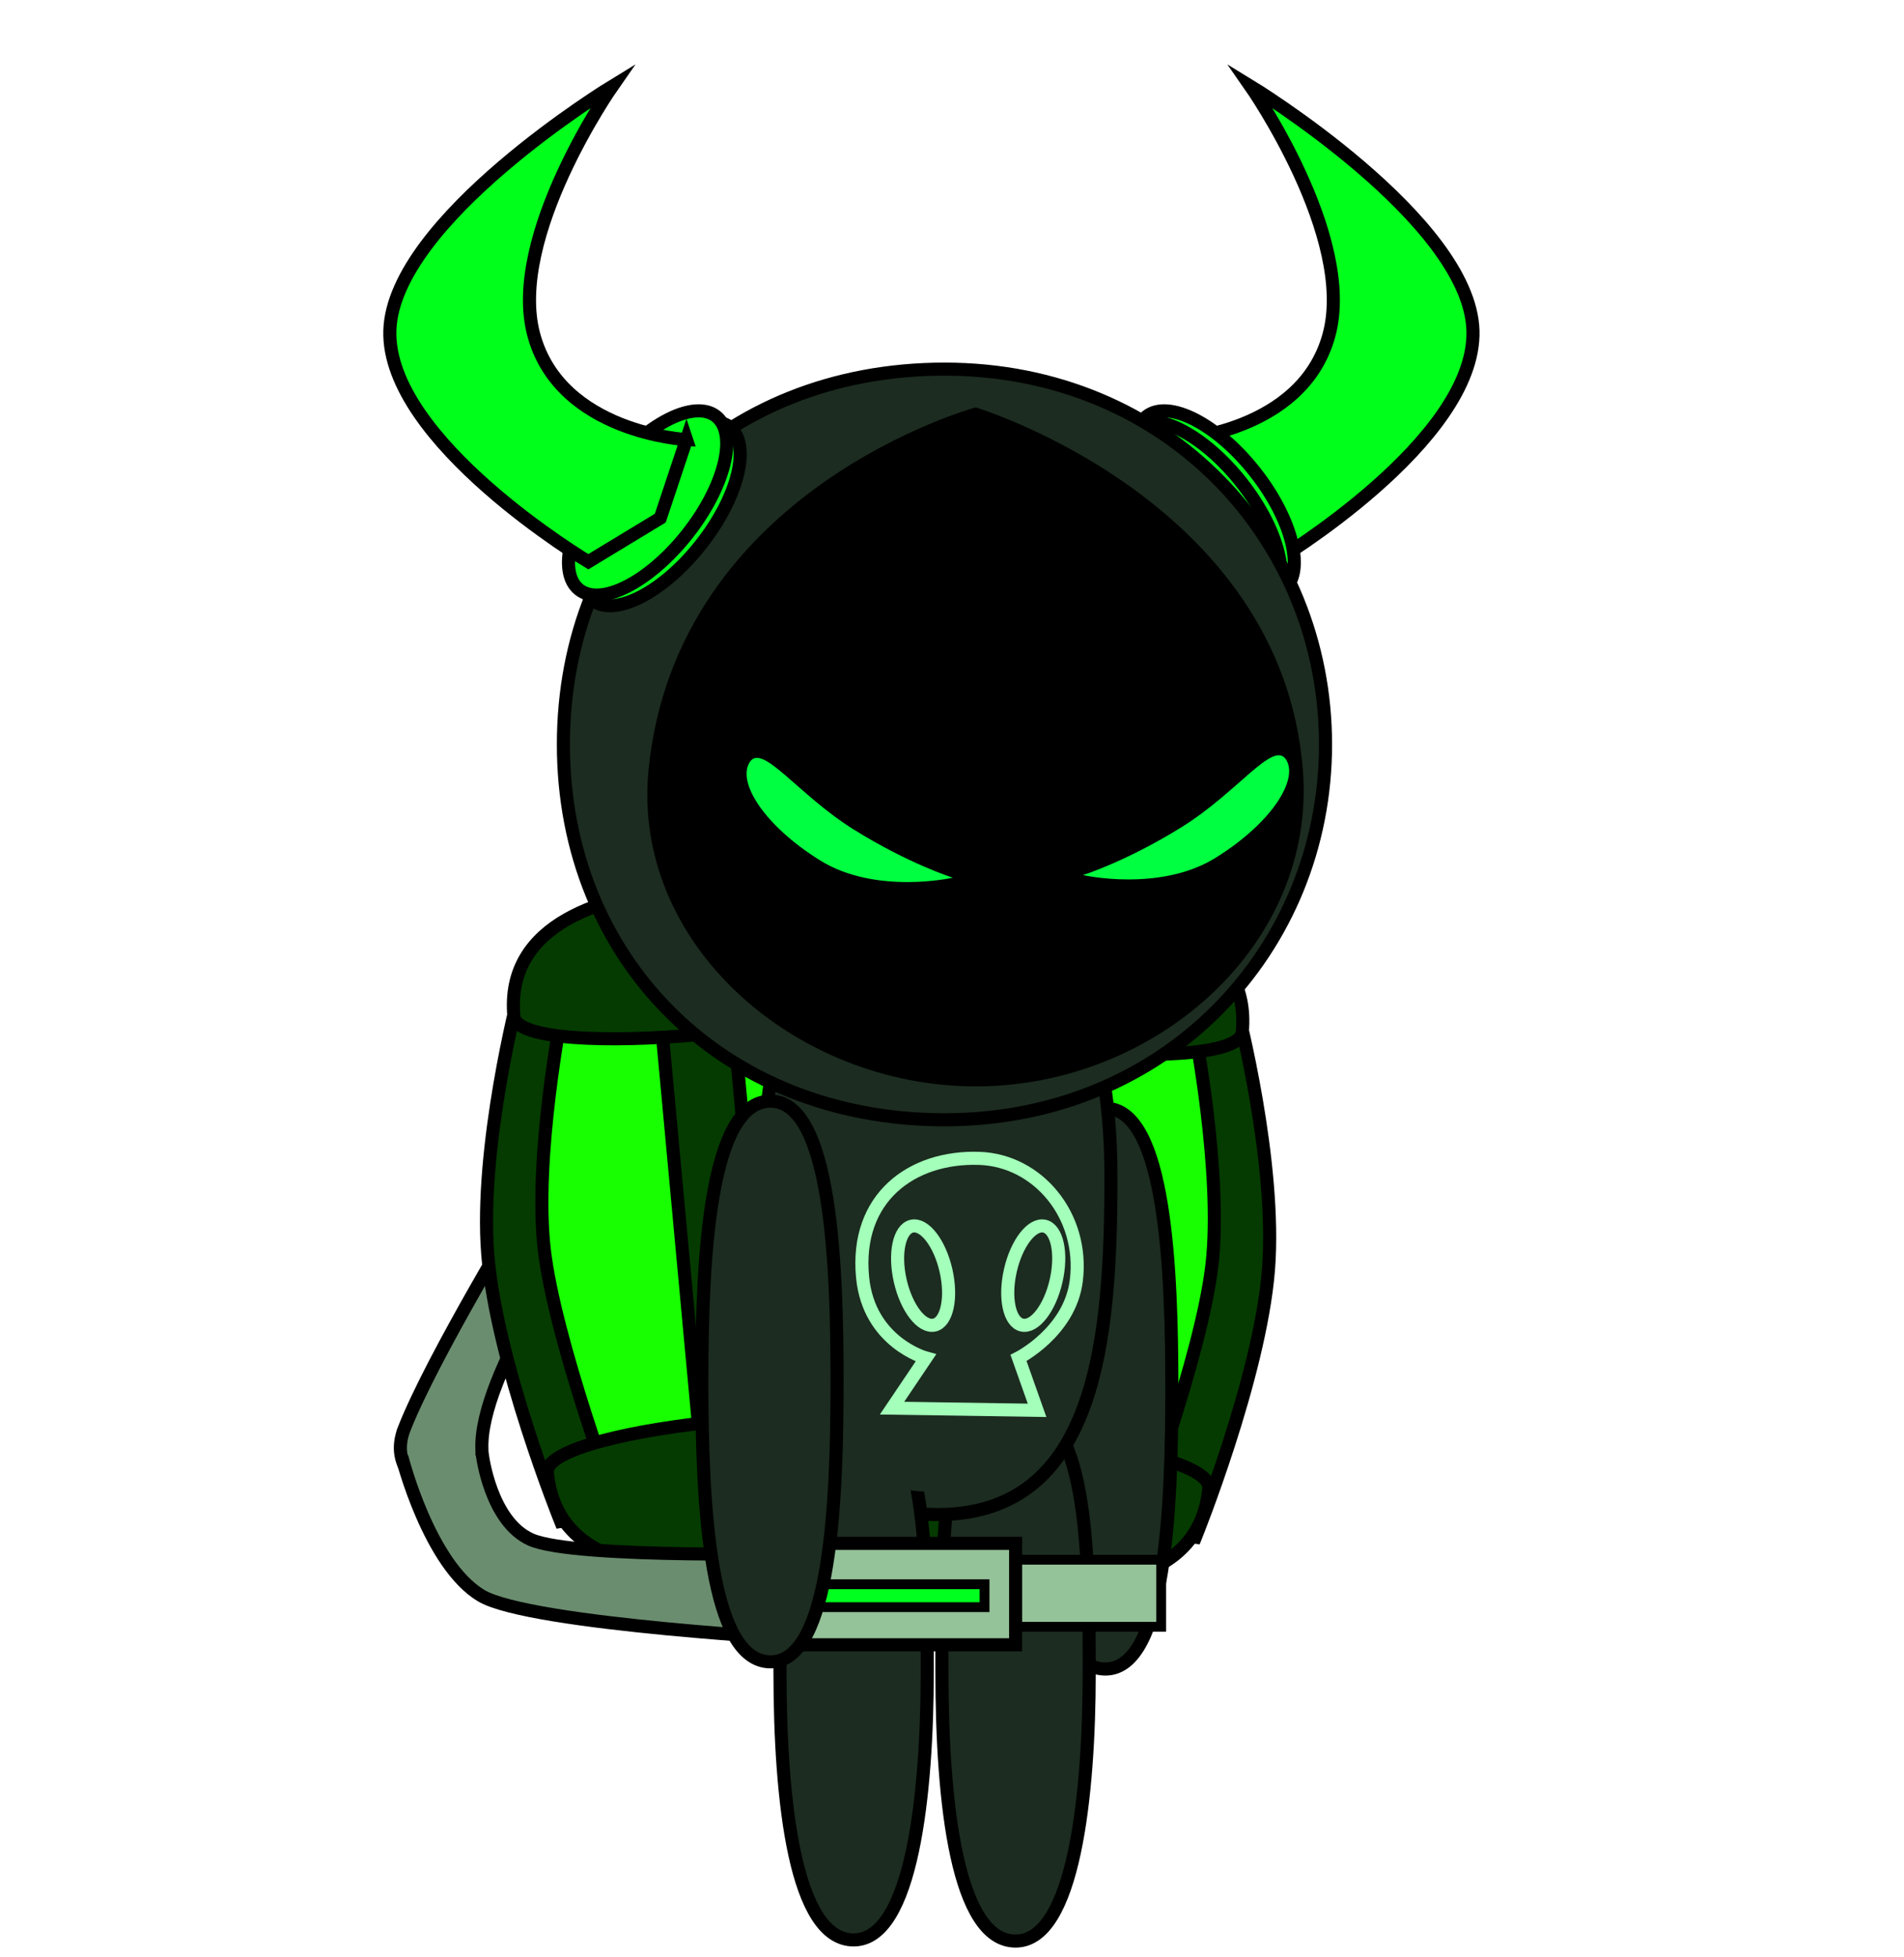 <svg version="1.1" xmlns="http://www.w3.org/2000/svg" xmlns:xlink="http://www.w3.org/1999/xlink" width="291" height="299" viewBox="0,0,291,299"><g transform="translate(-91.25,-3.5)"><g data-paper-data="{&quot;isPaintingLayer&quot;:true}" fill-rule="nonzero" stroke-linejoin="miter" stroke-miterlimit="10" stroke-dasharray="" stroke-dashoffset="0" style="mix-blend-mode: normal"><path d="M153.034,221.805c4.334,-11.045 18.492,-34.232 18.492,-34.232l8.999,3.531c0,0 -16.106,22.492 -15.618,33.854c0.464,10.815 -15.72,6.651 -11.873,-3.153z" fill="#6b8d6f" stroke="#000000" stroke-width="2" stroke-linecap="butt"/><path d="M294.372,54.667c4.066,-15.011 -12,-38 -12,-38c0,0 33.492,20.4 34,37.333c0.508,16.934 -30.333,35.333 -30.333,35.333l-11,-6.667l-4,-12c0,0 19.268,-0.989 23.333,-16z" data-paper-data="{&quot;index&quot;:null}" fill="#00ff1b" stroke="#000000" stroke-width="2" stroke-linecap="round"/><g fill="#00ff1b" stroke="#000000" stroke-width="2" stroke-linecap="butt"><path d="M266.504,67.117c3.34,-2.642 10.736,1.142 16.519,8.453c5.783,7.311 7.763,15.379 4.423,18.021c-3.34,2.642 -10.736,-1.142 -16.519,-8.453c-5.783,-7.311 -7.763,-15.379 -4.423,-18.021z"/><path d="M264.45,68.742c3.34,-2.642 10.736,1.142 16.519,8.453c5.783,7.311 7.763,15.379 4.423,18.021c-3.34,2.642 -10.736,-1.142 -16.519,-8.453c-5.783,-7.311 -7.763,-15.379 -4.423,-18.021z"/></g><g data-paper-data="{&quot;index&quot;:null}" stroke="#000000" stroke-width="2" stroke-linecap="butt"><path d="M255.166,143.57c22.898,2.121 30.168,27.04 27.891,51.626c-2.277,24.586 -14.07,47.739 -36.898,45.625c-22.829,-2.114 -30.029,-28.54 -27.891,-51.626c2.138,-23.086 14,-47.746 36.898,-45.625z" fill="#17ff00"/><path d="M220.418,231.072c0,0 -5.186,-25.745 -3.459,-42.165c1.726,-16.42 11.895,-38.065 11.895,-38.065l5.999,3.903c0,0 -8.268,20.882 -9.264,34.961c-0.996,14.08 3.853,41.532 3.853,41.532z" data-paper-data="{&quot;index&quot;:null}" fill="#053b00"/><path d="M241.023,232.646l7.194,-77.668l10.953,1.015l-7.194,77.668z" fill="#053b00"/><path d="M265.068,236.881c0,0 9.808,-26.095 11.415,-40.118c1.607,-14.023 -2.685,-36.068 -2.685,-36.068l6.614,-2.735c0,0 6.02,23.144 4.701,39.602c-1.319,16.458 -11.145,40.813 -11.145,40.813z" fill="#053b00"/><path d="M254.819,141.53c12.356,1.144 27.623,5.361 26.297,19.676c-0.663,7.157 -56.42,1.944 -55.761,-5.165c1.317,-14.218 17.108,-15.656 29.464,-14.511z" fill="#053b00"/><path d="M220.238,225.739c0.658,-7.109 56.424,-1.993 55.761,5.165c-1.326,14.315 -17.108,15.656 -29.464,14.511c-12.356,-1.144 -27.614,-5.458 -26.297,-19.676z" data-paper-data="{&quot;index&quot;:null}" fill="#053b00"/></g><g stroke="#000000" stroke-width="2" stroke-linecap="butt"><path d="M232.642,186.795c2.138,23.086 -5.062,49.511 -27.891,51.626c-22.829,2.114 -34.621,-21.039 -36.898,-45.625c-2.277,-24.586 4.992,-49.505 27.891,-51.626c22.898,-2.121 34.76,22.539 36.898,45.625z" fill="#17ff00"/><path d="M221.468,228.838c0,0 4.849,-27.453 3.853,-41.532c-0.996,-14.08 -9.264,-34.961 -9.264,-34.961l5.999,-3.903c0,0 10.168,21.645 11.895,38.065c1.726,16.42 -3.459,42.165 -3.459,42.165z" data-paper-data="{&quot;index&quot;:null}" fill="#053b00"/><path d="M198.933,231.26l-7.194,-77.668l10.953,-1.015l7.194,77.668z" fill="#053b00"/><path d="M176.941,235.975c0,0 -9.826,-24.355 -11.145,-40.813c-1.319,-16.458 4.701,-39.602 4.701,-39.602l6.614,2.735c0,0 -4.292,22.045 -2.685,36.068c1.607,14.023 11.415,40.118 11.415,40.118z" fill="#053b00"/><path d="M225.554,153.641c0.658,7.109 -55.098,12.322 -55.761,5.165c-1.326,-14.315 13.942,-18.531 26.297,-19.676c12.356,-1.144 28.147,0.293 29.464,14.511z" fill="#053b00"/><path d="M204.373,243.015c-12.356,1.144 -28.138,-0.196 -29.464,-14.511c-0.663,-7.157 55.103,-12.274 55.761,-5.165c1.317,14.218 -13.942,18.531 -26.297,19.676z" data-paper-data="{&quot;index&quot;:null}" fill="#053b00"/></g><path d="M91.25,302.5v-299h291v299z" fill="none" stroke="none" stroke-width="0" stroke-linecap="butt"/><path d="M270.352,215.691c0,17.674 -0.878,42.835 -10.156,42.835c-9.278,0 -10.515,-23.562 -10.515,-42.835c0,-19.273 1.223,-42.835 10.515,-42.835c9.292,0 10.156,25.161 10.156,42.835z" fill="#1c2c20" stroke="#000000" stroke-width="2" stroke-linecap="butt"/><path d="M257.72,259.1c0,18.489 -2.299,40.998 -11.254,40.998c-8.955,0 -11.254,-21.165 -11.254,-40.998c0,-19.833 -0.711,-40.998 11.254,-40.998c11.047,0 11.254,22.508 11.254,40.998z" fill="#1c2c20" stroke="#000000" stroke-width="2" stroke-linecap="butt"/><path d="M261.046,183.314c0,25.163 -2.286,51.616 -26.551,51.616c-22.888,0 -26.551,-24.906 -26.551,-51.616c0,-26.71 9.047,-43.12 26.939,-43.12c17.892,0 26.164,17.956 26.164,43.12z" fill="#1c2c20" stroke="#000000" stroke-width="2" stroke-linecap="butt"/><path d="M293.839,117.254c0,31.164 -24.17,57.351 -58.241,57.351c-34.071,0 -58.241,-24.65 -58.241,-57.351c0,-32.702 24.055,-57.351 58.241,-57.351c34.186,0 58.241,26.187 58.241,57.351z" fill="#1c2c20" stroke="#000000" stroke-width="2" stroke-linecap="butt"/><path d="M232.967,258.923c0,18.489 -2.299,40.998 -11.254,40.998c-8.955,0 -11.254,-21.165 -11.254,-40.998c0,-19.833 -0.711,-40.998 11.254,-40.998c11.047,0 11.254,22.508 11.254,40.998z" fill="#1c2c20" stroke="#000000" stroke-width="2" stroke-linecap="butt"/><path d="M243.081,225.807c-1.941,5.165 -9.483,7.109 -16.845,4.342c-7.362,-2.767 -11.756,-9.197 -9.815,-14.362c1.941,-5.165 9.483,-7.109 16.845,-4.342c7.362,2.767 11.756,9.197 9.815,14.362z" fill="#1c2c20" stroke="none" stroke-width="0" stroke-linecap="butt"/><path d="M290.375,121.125c2.1,26.634 -22.386,48.375 -50,48.375c-27.614,0 -52.63,-21.788 -50,-48.375c4.25,-42.967 50,-55.375 50,-55.375c0,0 46.75,14.158 50,55.375z" fill="#000000" stroke="none" stroke-width="none" stroke-linecap="butt"/><path d="M236.878,137.614c0,0 -11.775,2.659 -20.298,-2.651c-8.523,-5.309 -12.681,-11.904 -10.767,-14.977c1.914,-3.072 7.375,4.941 15.898,10.251c8.523,5.309 15.167,7.377 15.167,7.377z" fill="#00ff40" stroke="none" stroke-width="0" stroke-linecap="butt"/><path d="M271.921,129.837c8.523,-5.309 13.984,-13.323 15.898,-10.251c1.914,3.072 -2.244,9.667 -10.767,14.977c-8.523,5.309 -20.298,2.651 -20.298,2.651c0,0 6.644,-2.067 15.167,-7.377z" data-paper-data="{&quot;index&quot;:null}" fill="#00ff40" stroke="none" stroke-width="0" stroke-linecap="butt"/><g stroke="#000000" stroke-width="2" stroke-linecap="butt"><path d="M198.332,86.763c-5.783,7.311 -13.179,11.095 -16.519,8.453c-3.34,-2.642 -1.36,-10.71 4.423,-18.021c5.783,-7.311 13.179,-11.095 16.519,-8.453c3.34,2.642 1.36,10.71 -4.423,18.021z" fill="#00ff1b"/><path d="M196.278,85.138c-5.783,7.311 -13.179,11.095 -16.519,8.453c-3.34,-2.642 -1.36,-10.71 4.423,-18.021c5.783,-7.311 13.179,-11.095 16.519,-8.453c3.34,2.642 1.36,10.71 -4.423,18.021z" fill="#00ff1b"/></g><path d="M196.167,70.667l-4,12l-11,6.667c0,0 -30.841,-18.4 -30.333,-35.333c0.508,-16.934 34,-37.333 34,-37.333c0,0 -16.066,22.989 -12,38c4.066,15.011 23.333,16 23.333,16z" fill="#00ff1b" stroke="#000000" stroke-width="2" stroke-linecap="round"/><path d="M164.975,225.826c0,0 1.236,10.154 7.398,12.919c6.779,3.042 43.602,2.081 43.602,2.081l-0.25,13.25c0,0 -43.486,-2.292 -50.941,-6.765c-7.932,-4.759 -12.059,-20.985 -12.059,-20.985" fill="#6b8d6f" stroke="#000000" stroke-width="2" stroke-linecap="round"/><g stroke="#000000" stroke-linecap="butt"><g fill="#94c299"><path d="M237.975,252.076v-10.25h30.75v10.25z" stroke-width="1.5"/><path d="M207.725,254.826v-15.5h38.75v15.5z" stroke-width="2"/></g><path d="M212.725,249.076v-3.5h29v3.5z" fill="#00ff1e" stroke-width="1.5"/></g><path d="M219.186,214.595c0,17.674 -0.878,42.835 -10.156,42.835c-9.278,0 -10.515,-23.562 -10.515,-42.835c0,-19.273 1.223,-42.835 10.515,-42.835c9.292,0 10.156,25.161 10.156,42.835z" fill="#1c2c20" stroke="#000000" stroke-width="2" stroke-linecap="butt"/><g stroke-width="2"><path d="M240.917,180.5c-10.334,-0.35 -18.999,6.031 -17.833,18.167c0.956,9.952 9.667,12.333 9.667,12.333l-5.167,7.667l22.167,0.333l-2.833,-8c0,0 7.867,-3.981 8.833,-11.833c1.215,-9.869 -5.836,-18.362 -14.833,-18.667z" fill="#1c2c20" stroke="#a3ffba" stroke-linecap="round"/><path d="M235.826,197.618c0.954,4.172 0.164,7.913 -1.765,8.354c-1.929,0.441 -4.267,-2.583 -5.221,-6.756c-0.954,-4.172 -0.164,-7.913 1.765,-8.354c1.929,-0.441 4.267,2.583 5.221,6.756z" fill="#1c2c20" stroke="#a3ffba" stroke-linecap="butt"/><path d="M250.895,190.862c1.929,0.441 2.719,4.181 1.765,8.354c-0.954,4.172 -3.292,7.197 -5.221,6.756c-1.929,-0.441 -2.719,-4.181 -1.765,-8.354c0.954,-4.172 3.292,-7.197 5.221,-6.756z" data-paper-data="{&quot;index&quot;:null}" fill="#1c2c20" stroke="#a3ffba" stroke-linecap="butt"/></g></g></g></svg>